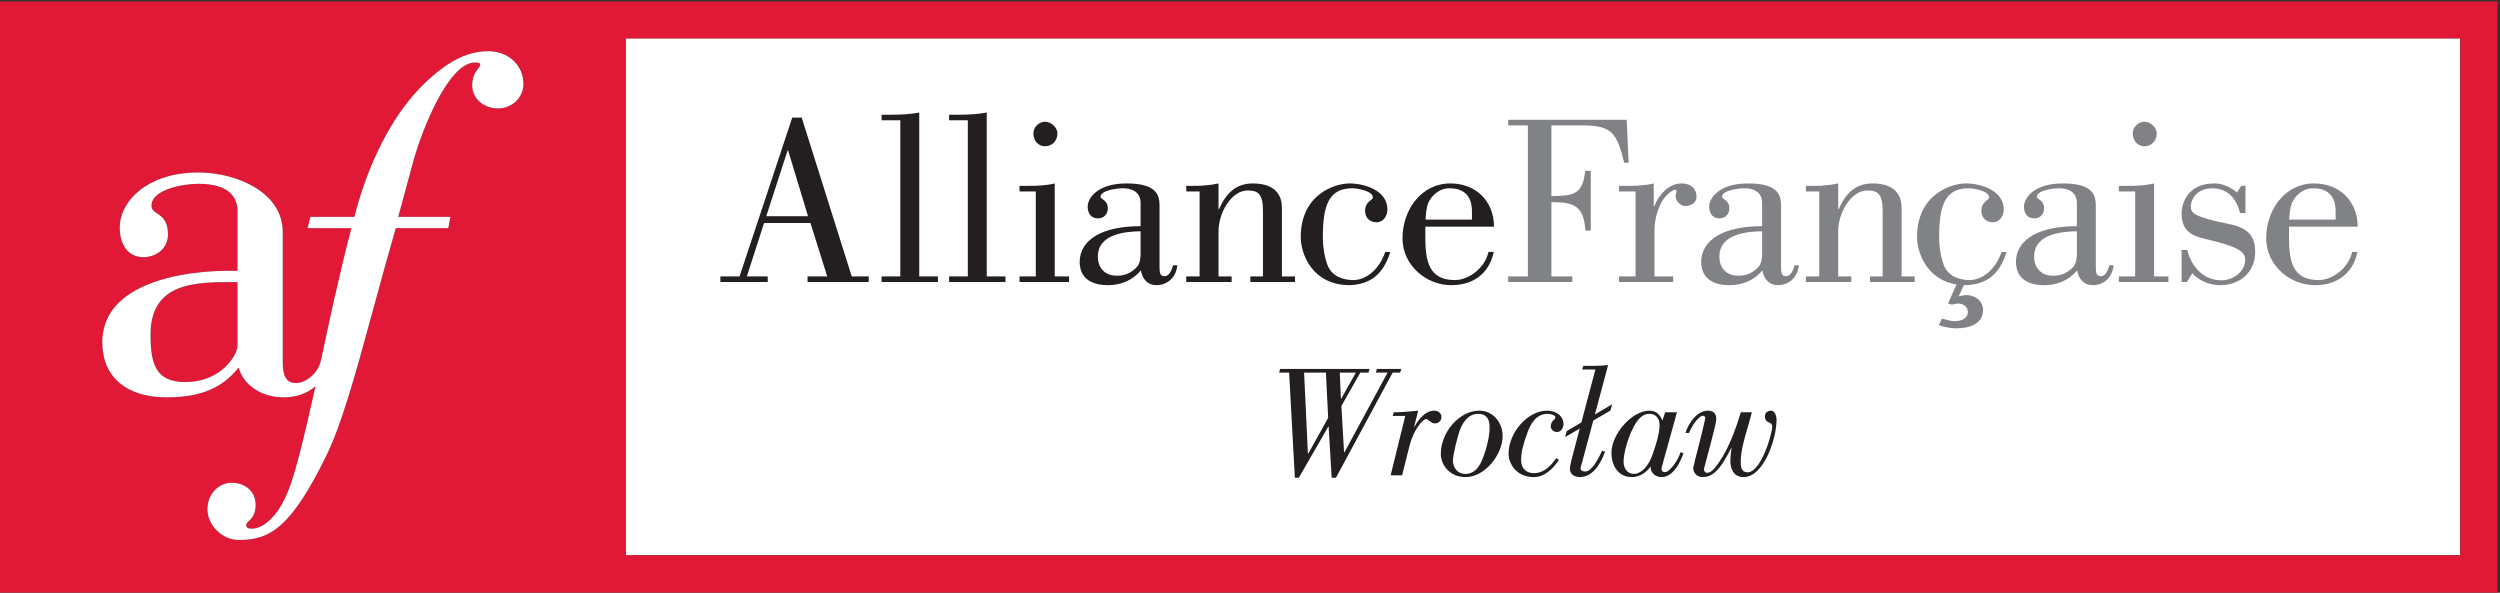 <?xml version="1.0" encoding="UTF-8" standalone="no"?>
<!DOCTYPE svg PUBLIC "-//W3C//DTD SVG 1.1//EN" "http://www.w3.org/Graphics/SVG/1.1/DTD/svg11.dtd">
<svg width="100%" height="100%" viewBox="0 0 4184 992" version="1.1" xmlns="http://www.w3.org/2000/svg" xmlns:xlink="http://www.w3.org/1999/xlink" xml:space="preserve" xmlns:serif="http://www.serif.com/" style="fill-rule:evenodd;clip-rule:evenodd;stroke-linejoin:round;stroke-miterlimit:2;">
    <rect x="0" y="0" width="4184" height="992" fill="#333333" stroke="none"/>
    <g transform="matrix(4.167,0,0,4.167,0,0)">
        <rect x="251.311" y="15.406" width="736.752" height="207.6" style="fill:white;fill-rule:nonzero;"/>
        <path d="M308.34,113.266L308.34,111.022L299.953,111.022L306.877,89.568L325.506,89.568L332.235,111.022L324.336,111.022L324.336,113.266L348.914,113.266L348.914,111.022L342.086,111.022L321.995,47.24L318.191,47.24L297.027,111.022L289.321,111.022L289.321,113.266L308.34,113.266ZM307.755,86.835L316.338,60.405L316.533,60.405L324.53,86.835L307.755,86.835Z" style="fill:rgb(35,31,32);fill-rule:nonzero;"/>
        <path d="M354.08,113.266L354.08,111.022L361.59,111.022L361.59,48.31L354.08,48.31L354.08,46.068L358.275,46.068C361.883,46.068 365.687,45.874 369.198,45.19L369.198,111.022L376.708,111.022L376.708,113.266L354.08,113.266Z" style="fill:rgb(35,31,32);fill-rule:nonzero;"/>
        <path d="M381.194,113.266L381.194,111.022L388.703,111.022L388.703,48.31L381.194,48.31L381.194,46.068L385.388,46.068C388.996,46.068 392.799,45.874 396.311,45.19L396.311,111.022L403.821,111.022L403.821,113.266L381.194,113.266Z" style="fill:rgb(35,31,32);fill-rule:nonzero;"/>
        <path d="M419.718,48.896C422.058,48.896 424.693,51.041 424.693,53.578C424.693,56.601 422.547,58.747 419.718,58.747C416.891,58.747 415.037,56.405 415.037,53.578C415.037,51.041 417.28,48.896 419.718,48.896ZM409.477,113.266L409.477,111.023L416.012,111.023L416.012,76.887L409.477,76.887L409.477,74.643L412.696,74.643C416.303,74.643 420.108,74.548 423.62,73.669L423.62,111.023L429.373,111.023L429.373,113.266L409.477,113.266Z" style="fill:rgb(35,31,32);fill-rule:nonzero;"/>
        <path d="M471.166,106.537C470.68,108.194 469.704,110.925 467.754,110.925C465.705,110.925 465.705,109.366 465.705,106.44L465.705,83.227C465.705,79.326 465.705,73.669 452.442,73.669C440.835,73.669 436.837,79.522 436.837,83.033C436.837,85.762 438.299,87.713 440.933,87.713C443.372,87.713 444.931,86.055 444.931,83.617C444.931,80.399 442.006,79.911 442.006,79.132C442.006,76.302 448.929,75.619 451.076,75.619C454.49,75.619 458.098,76.986 458.098,81.569L458.098,90.835C443.176,90.835 433.91,95.906 433.618,104.977C433.618,112.192 438.884,114.535 445.028,114.535C450.002,114.535 454.879,112.681 458.195,108.583C458.879,112.192 460.926,114.535 464.536,114.535C469.022,114.535 472.532,111.121 472.824,106.537L471.166,106.537ZM458.098,101.954C458.098,106.048 456.732,107.122 455.952,107.901C453.612,109.95 451.563,110.729 448.443,110.729C443.957,110.729 440.933,107.805 440.933,103.025C440.933,94.054 451.759,92.98 458.098,92.883L458.098,101.954Z" style="fill:rgb(35,31,32);fill-rule:nonzero;"/>
        <path d="M481.797,76.887L476.431,76.887L476.431,74.643L478.48,74.643C480.332,74.643 482.186,74.643 483.942,74.449C485.794,74.351 487.648,74.058 489.403,73.669L489.403,84.007L489.598,84.007C492.329,77.864 496.133,73.669 503.253,73.669C506.765,73.669 514.859,74.449 514.859,83.422L514.859,111.022L520.125,111.022L520.125,113.266L502.18,113.266L502.18,111.022L507.251,111.022L507.251,84.689C507.251,77.571 505.008,76.497 501.108,76.497C494.475,76.497 489.403,85.568 489.403,92.883L489.403,111.022L494.67,111.022L494.67,113.266L476.431,113.266L476.431,111.022L481.797,111.022L481.797,76.887Z" style="fill:rgb(35,31,32);fill-rule:nonzero;"/>
        <path d="M558.408,101.173C556.163,108.096 552.263,114.145 542.12,114.534C527.003,114.534 522.418,101.954 522.418,95.224C522.418,77.864 536.366,73.669 541.926,73.669C548.265,73.669 557.236,76.597 557.236,84.105C557.236,86.738 555.578,89.274 552.849,89.274C550.215,89.274 548.265,87.519 548.265,84.69C548.265,80.887 551.386,80.399 551.386,79.326C551.386,76.692 545.24,75.619 543.096,75.619C533.732,75.619 531.294,82.448 531.294,95.224C531.294,101.074 532.756,105.561 533.342,106.926C534.806,110.145 537.829,112.192 542.9,112.485C548.558,112.777 554.02,108.194 556.358,101.173L558.408,101.173Z" style="fill:rgb(35,31,32);fill-rule:nonzero;"/>
        <path d="M597.812,101.173C596.446,107.609 589.911,112.485 584.353,112.485C573.721,112.485 572.454,104.684 572.454,95.028L572.454,91.029L600.055,91.029C599.957,80.399 592.447,73.669 582.498,73.669C570.893,73.669 563.287,84.203 563.287,95.711C563.287,106.537 572.843,114.534 582.791,114.534C591.375,114.534 598.005,110.241 599.957,101.173L597.812,101.173ZM572.55,88.2C572.648,85.763 572.941,83.52 573.525,81.764C573.721,81.082 576.354,75.619 582.205,75.619C587.083,75.619 591.18,77.864 591.18,84.885L591.18,88.2L572.55,88.2Z" style="fill:rgb(35,31,32);fill-rule:nonzero;"/>
        <path d="M605.735,113.266L605.735,111.022L613.637,111.022L613.637,50.36L605.735,50.36L605.735,48.115L653.332,48.115L654.111,65.38L652.356,65.38C649.334,53.578 647.674,50.36 635.484,50.36L623.097,50.36L623.097,78.741C631.775,78.643 635.68,78.351 636.653,68.598L638.897,68.598L638.897,92.59L636.752,92.59C636.068,82.642 632.168,81.178 623.097,81.178L623.097,111.022L631.484,111.022L631.484,113.266L605.735,113.266Z" style="fill:rgb(128,130,133);fill-rule:nonzero;"/>
        <path d="M664.202,82.837L664.397,82.837C666.152,78.448 670.054,73.669 675.418,73.669C678.734,73.669 681.367,75.423 681.367,79.132C681.367,81.569 678.83,82.738 676.784,82.738C675.027,82.738 672.979,80.788 672.979,78.838C672.979,78.058 673.369,77.181 673.369,76.79C673.369,76.206 672.784,76.206 672.491,76.206C672.395,76.206 669.077,77.57 666.934,81.958C665.567,84.788 664.493,88.591 664.493,92.492L664.493,111.023L672.004,111.023L672.004,113.266L650.254,113.266L650.254,111.023L656.888,111.023L656.888,76.887L650.254,76.887L650.254,74.643L653.278,74.643C656.888,74.643 660.69,74.548 664.202,73.669L664.202,82.837Z" style="fill:rgb(128,130,133);fill-rule:nonzero;"/>
        <path d="M720.787,106.537C720.301,108.194 719.326,110.925 717.376,110.925C715.326,110.925 715.326,109.366 715.326,106.44L715.326,83.227C715.326,79.326 715.326,73.669 702.063,73.669C690.457,73.669 686.457,79.522 686.457,83.033C686.457,85.762 687.921,87.713 690.555,87.713C692.991,87.713 694.554,86.055 694.554,83.617C694.554,80.399 691.628,79.911 691.628,79.132C691.628,76.302 698.552,75.619 700.696,75.619C704.109,75.619 707.72,76.986 707.72,81.569L707.72,90.835C692.797,90.835 683.531,95.906 683.238,104.977C683.238,112.192 688.507,114.535 694.649,114.535C699.625,114.535 704.5,112.681 707.815,108.583C708.499,112.192 710.547,114.535 714.155,114.535C718.643,114.535 722.152,111.121 722.446,106.537L720.787,106.537ZM707.72,101.954C707.72,106.048 706.354,107.122 705.573,107.901C703.232,109.95 701.185,110.729 698.063,110.729C693.576,110.729 690.555,107.805 690.555,103.025C690.555,94.054 701.379,92.98 707.72,92.883L707.72,101.954Z" style="fill:rgb(128,130,133);fill-rule:nonzero;"/>
        <path d="M730.675,76.887L725.31,76.887L725.31,74.643L727.357,74.643C729.21,74.643 731.064,74.643 732.819,74.449C734.674,74.351 736.525,74.058 738.28,73.669L738.28,84.007L738.476,84.007C741.207,77.864 745.011,73.669 752.131,73.669C755.643,73.669 763.736,74.449 763.736,83.422L763.736,111.022L769.004,111.022L769.004,113.266L751.058,113.266L751.058,111.022L756.13,111.022L756.13,84.689C756.13,77.571 753.886,76.497 749.985,76.497C743.353,76.497 738.28,85.568 738.28,92.883L738.28,111.022L743.549,111.022L743.549,113.266L725.31,113.266L725.31,111.022L730.675,111.022L730.675,76.887Z" style="fill:rgb(128,130,133);fill-rule:nonzero;"/>
        <path d="M805.938,101.173C803.693,108.096 799.794,114.145 789.649,114.534C774.532,114.534 769.948,101.954 769.948,95.224C769.948,77.864 783.896,73.669 789.455,73.669C795.796,73.669 804.767,76.597 804.767,84.105C804.767,86.738 803.109,89.274 800.379,89.274C797.746,89.274 795.796,87.519 795.796,84.69C795.796,80.887 798.916,80.399 798.916,79.326C798.916,76.692 792.77,75.619 790.627,75.619C781.262,75.619 778.824,82.448 778.824,95.224C778.824,101.074 780.287,105.561 780.871,106.926C782.335,110.145 785.359,112.192 790.43,112.485C796.086,112.777 801.548,108.194 803.888,101.173L805.938,101.173ZM786.672,119.028C787.722,118.769 788.944,118.506 789.991,118.506C792.09,118.506 796.455,120.077 796.455,124.533C796.455,130.297 790.603,131.869 785.887,131.869C783.705,131.869 780.734,131.433 778.727,130.56L779.949,127.939C781.521,128.377 783.355,128.987 785.014,128.987C787.371,128.987 790.343,128.114 790.343,125.319C790.343,122.872 788.07,121.913 786.586,121.913C785.014,122.089 785.801,121.913 783.965,122.35L782.395,121.913L786.234,113.266L789.295,113.266L786.672,119.028Z" style="fill:rgb(128,130,133);fill-rule:nonzero;"/>
        <path d="M847.207,106.537C846.721,108.194 845.742,110.925 843.792,110.925C841.745,110.925 841.745,109.366 841.745,106.44L841.745,83.227C841.745,79.326 841.745,73.669 828.48,73.669C816.875,73.669 812.878,79.522 812.878,83.033C812.878,85.762 814.339,87.713 816.972,87.713C819.411,87.713 820.971,86.055 820.971,83.617C820.971,80.399 818.046,79.911 818.046,79.132C818.046,76.302 824.97,75.619 827.115,75.619C830.53,75.619 834.138,76.986 834.138,81.569L834.138,90.835C819.215,90.835 809.951,95.906 809.658,104.977C809.658,112.192 814.924,114.535 821.068,114.535C826.043,114.535 830.92,112.681 834.235,108.583C834.919,112.192 836.967,114.535 840.576,114.535C845.061,114.535 848.572,111.121 848.864,106.537L847.207,106.537ZM834.138,101.954C834.138,106.048 832.771,107.122 831.992,107.901C829.651,109.95 827.604,110.729 824.482,110.729C819.996,110.729 816.972,107.805 816.972,103.025C816.972,94.054 827.8,92.98 834.138,92.883L834.138,101.954Z" style="fill:rgb(128,130,133);fill-rule:nonzero;"/>
        <path d="M861.247,48.896C863.59,48.896 866.223,51.041 866.223,53.578C866.223,56.601 864.077,58.747 861.247,58.747C858.421,58.747 856.565,56.405 856.565,53.578C856.565,51.041 858.811,48.896 861.247,48.896ZM851.008,113.266L851.008,111.023L857.542,111.023L857.542,76.887L851.008,76.887L851.008,74.643L854.226,74.643C857.834,74.643 861.639,74.548 865.149,73.669L865.149,111.023L870.902,111.023L870.902,113.266L851.008,113.266Z" style="fill:rgb(128,130,133);fill-rule:nonzero;"/>
        <path d="M901.85,74.643L901.85,85.568L899.702,85.568C898.239,79.912 894.925,75.914 889.073,75.618C881.075,75.423 879.904,81.569 879.904,82.738C879.904,85.568 880.684,87.029 895.606,90.054C903.116,91.613 905.75,95.028 905.75,101.174C905.75,109.56 899.411,114.534 891.704,114.534C887.61,114.534 883.317,112.876 880.49,109.756L878.344,113.266L876.197,113.266L876.197,100.392L878.441,100.392C880.294,107.414 885.074,112.582 892.29,112.582C896.68,112.582 901.75,109.266 901.75,104.195C901.75,100.392 896.386,98.637 888.291,96.589C881.855,95.028 876.197,94.15 876.197,85.666C876.197,81.569 878.733,73.669 889.364,73.669C892.388,73.669 895.412,74.838 898.436,77.276L900.19,74.643L901.85,74.643Z" style="fill:rgb(128,130,133);fill-rule:nonzero;"/>
        <path d="M944.691,101.173C943.326,107.609 936.791,112.485 931.232,112.485C920.602,112.485 919.334,104.684 919.334,95.028L919.334,91.029L946.935,91.029C946.837,80.399 939.327,73.669 929.38,73.669C917.772,73.669 910.164,84.203 910.164,95.711C910.164,106.537 919.724,114.534 929.671,114.534C938.254,114.534 944.887,110.241 946.837,101.173L944.691,101.173ZM919.431,88.2C919.529,85.763 919.819,83.52 920.405,81.764C920.602,81.082 923.234,75.619 929.085,75.619C933.963,75.619 938.059,77.864 938.059,84.885L938.059,88.2L919.431,88.2Z" style="fill:rgb(128,130,133);fill-rule:nonzero;"/>
        <path d="M71.001,116.118C63.904,119.207 60.455,125.209 60.455,134.468C60.455,146.482 62.739,153.438 74.417,153.438C89.082,153.438 95.393,142.384 95.393,138.873L95.393,113.292L92.649,113.292C86.252,113.292 77.489,113.292 71.001,116.118Z" style="fill:rgb(225,24,54);fill-rule:nonzero;"/>
        <path d="M988.143,223.006L251.31,223.006L251.31,15.406L988.143,15.406M199.936,43.542C194.882,43.542 189.654,40.07 189.654,34.259C189.654,30.602 191.081,28.767 192.025,27.551C192.509,26.928 192.859,26.478 192.859,26.045C192.859,25.309 192.399,25.106 190.719,25.106C180.163,25.106 169.448,52.045 165.912,65.092L159.929,87.093L180.898,87.093L180.751,87.88L180.151,91.085L180.049,91.628L158.96,91.628C155.584,103.317 152.632,114.144 149.777,124.619C142.798,150.219 137.285,170.439 130.86,183.432C116.85,211.863 108.457,216.867 95.999,216.867C92.632,216.867 89.421,215.478 86.959,212.958C84.642,210.586 83.313,207.532 83.313,204.579C83.313,201.595 84.366,198.852 86.277,196.854C88.077,194.975 90.525,193.895 92.993,193.895C98.694,193.895 102.676,197.547 102.676,202.776C102.676,206.589 101.109,208.128 99.964,209.251C99.245,209.958 98.87,210.354 98.87,210.988C98.87,211.879 99.657,212.331 101.209,212.331C102.243,212.331 105.005,211.999 108.322,208.925C111.888,205.621 114.878,200.313 117.207,193.15C119.958,184.662 122.909,172.249 126.718,155.105C123.217,158.11 119,159.576 113.892,159.576C105.054,159.576 97.79,154.702 95.837,147.603C89.185,155.985 80.441,159.576 66.803,159.576C50.703,159.576 41.091,151.312 41.091,137.472C41.091,127.155 47.119,119.398 59.007,114.416C70.767,109.489 84.883,108.753 92.251,108.753L95.393,108.753L95.393,84.773C95.393,79.776 92.658,73.82 79.629,73.82C73.748,73.82 60.857,76.023 60.857,82.568C60.857,84.242 61.797,84.866 63.099,85.728C65.045,87.018 67.468,88.624 67.468,94.193C67.468,99.371 63.22,103.274 57.588,103.274C51.739,103.274 48.106,98.719 48.106,91.387C48.106,85.874 51.084,80.379 56.276,76.311C60.368,73.104 67.741,69.281 79.629,69.281C87.819,69.281 96.088,71.444 102.315,75.214C109.669,79.667 113.557,85.883 113.557,93.19L113.557,145.688C113.557,151.327 115.205,153.841 118.901,153.841C122.652,153.841 127.671,150.148 128.876,144.853C128.966,144.454 129.192,143.388 129.531,141.8C131.335,133.334 136.759,107.865 141.158,91.628L123.544,91.628L123.75,90.802L124.552,87.597L124.678,87.093L142.315,87.093C147.856,65.583 157.18,47.24 168.603,35.397C178.65,25.144 187.139,20.571 196.128,20.571C204.161,20.571 210.219,26.197 210.219,33.656C210.219,39.2 205.702,43.542 199.936,43.542ZM0,238L1003.06,238L1003.06,0.582L0,0.582L0,238Z" style="fill:rgb(225,24,54);fill-rule:nonzero;"/>
        <path d="M95.393,138.873C95.393,142.384 89.082,153.439 74.417,153.439C62.74,153.439 60.455,146.483 60.455,134.468C60.455,125.209 63.904,119.206 71.001,116.118C77.49,113.293 86.252,113.293 92.649,113.293L95.393,113.293L95.393,138.873ZM196.128,20.571C187.14,20.571 178.65,25.144 168.603,35.397C157.18,47.241 147.856,65.583 142.315,87.093L124.678,87.093L123.751,90.801L123.544,91.628L141.158,91.628C136.759,107.865 131.335,133.334 129.532,141.8C129.194,143.388 128.966,144.454 128.876,144.853C127.671,150.149 122.652,153.841 118.901,153.841C115.205,153.841 113.557,151.327 113.557,145.689L113.557,93.19C113.557,85.883 109.669,79.667 102.315,75.214C96.087,71.444 87.818,69.282 79.628,69.282C67.741,69.282 60.368,73.104 56.275,76.31C51.084,80.379 48.106,85.874 48.106,91.388C48.106,98.72 51.74,103.274 57.587,103.274C63.221,103.274 67.467,99.371 67.467,94.192C67.467,88.624 65.045,87.018 63.099,85.728C61.797,84.866 60.856,84.243 60.856,82.568C60.856,76.022 73.749,73.819 79.628,73.819C92.658,73.819 95.393,79.776 95.393,84.773L95.393,108.753L92.251,108.753C84.883,108.753 70.768,109.488 59.006,114.416C47.119,119.398 41.09,127.155 41.09,137.472C41.09,151.313 50.703,159.576 66.803,159.576C80.44,159.576 89.185,155.985 95.837,147.603C97.79,154.702 105.054,159.576 113.892,159.576C119,159.576 123.217,158.11 126.718,155.106C122.909,172.249 119.959,184.661 117.207,193.15C114.878,200.314 111.888,205.621 108.322,208.925C105.005,211.999 102.243,212.33 101.209,212.33C99.657,212.33 98.87,211.879 98.87,210.988C98.87,210.355 99.246,209.957 99.964,209.251C101.109,208.128 102.676,206.589 102.676,202.776C102.676,197.547 98.693,193.896 92.993,193.896C90.524,193.896 88.077,194.974 86.276,196.855C84.366,198.852 83.313,201.595 83.313,204.579C83.313,207.532 84.642,210.586 86.959,212.958C89.42,215.478 92.631,216.866 96,216.866C108.457,216.866 116.851,211.863 130.86,183.432C137.285,170.44 142.798,150.219 149.777,124.619C152.633,114.143 155.584,103.317 158.96,91.628L180.05,91.628L180.151,91.085L180.751,87.88L180.898,87.093L159.929,87.093L165.912,65.092C169.448,52.045 180.163,25.106 190.719,25.106C192.399,25.106 192.859,25.309 192.859,26.045C192.859,26.478 192.509,26.929 192.025,27.551C191.081,28.767 189.654,30.602 189.654,34.259C189.654,40.07 194.882,43.542 199.936,43.542C205.702,43.542 210.219,39.201 210.219,33.657C210.219,26.197 204.161,20.571 196.128,20.571Z" style="fill:white;fill-rule:nonzero;"/>
        <path d="M538.1,149.637L538.548,160.132L538.676,160.132L544.563,149.637L538.1,149.637ZM523.765,149.637L525.301,182.211L525.429,182.211L533.429,167.811L532.532,149.637L523.765,149.637ZM514.166,148.165L550.067,148.165L549.619,149.637L546.355,149.637L538.74,163.076L539.828,181.699L539.956,181.699L557.299,149.637L552.563,149.637L553.011,148.165L562.802,148.165L562.354,149.637L559.347,149.637L536.564,191.874L534.836,191.874L533.62,171.331L533.492,171.331L521.653,191.874L520.054,191.874L517.749,149.637L513.718,149.637L514.166,148.165Z" style="fill:rgb(35,31,32);fill-rule:nonzero;"/>
        <path d="M564.405,167.044L559.35,167.044L559.798,165.572L561.014,165.572C562.806,165.572 567.157,165.187 569.589,164.932L567.989,171.331L568.117,171.395C569.653,168.452 572.533,164.932 575.989,164.932C577.461,164.932 578.933,165.828 578.933,167.492C578.933,168.964 577.78,170.052 576.373,170.052C574.581,170.052 573.813,168.323 572.725,168.323C571.381,168.323 567.669,172.804 566.134,178.947L563.126,190.914L558.518,190.914L564.405,167.044Z" style="fill:rgb(35,31,32);fill-rule:nonzero;"/>
        <path d="M583.541,185.026C583.541,187.906 585.525,190.338 588.405,190.338C592.629,190.338 594.549,186.883 595.828,183.299C597.172,179.587 598.26,175.491 598.26,171.523C598.26,168.323 596.98,166.212 593.717,166.212C589.685,166.212 587.381,169.668 586.165,173.187C585.397,175.363 583.541,182.723 583.541,185.026ZM588.661,191.618C582.069,191.618 578.678,186.562 578.678,182.274C578.678,173.636 586.037,164.932 594.164,164.932C599.604,164.932 603.508,169.668 603.508,175.107C603.508,182.467 596.469,191.618 588.661,191.618Z" style="fill:rgb(35,31,32);fill-rule:nonzero;"/>
        <path d="M626.1,184.706C623.796,188.227 620.403,191.618 615.988,191.618C608.501,191.618 605.877,185.538 605.877,182.339C605.877,173.636 613.62,164.932 621.363,164.932C624.563,164.932 627.955,166.724 627.955,170.436C627.955,171.907 626.867,173.508 625.396,173.508C624.052,173.508 622.836,172.611 622.836,171.203C622.836,169.027 624.691,168.58 624.691,167.684C624.691,166.596 622.516,166.212 621.619,166.212C616.692,166.212 614.645,170.691 613.557,173.508C611.828,178.179 610.933,181.57 610.933,184.835C610.933,188.099 612.98,190.019 615.988,190.019C620.212,190.019 622.707,187.202 625.075,184.003L626.1,184.706Z" style="fill:rgb(35,31,32);fill-rule:nonzero;"/>
        <path d="M635.444,148.421L635.892,146.949L638.323,146.949C642.867,146.949 644.403,146.757 645.875,146.629L640.563,166.468L647.475,162.372L646.835,164.868L639.924,168.899L635.38,185.858C635.188,186.626 634.804,187.522 634.804,188.162C634.804,188.994 635.828,189.378 636.596,189.378C639.22,189.378 641.588,185.091 643.443,180.995L644.659,181.442C642.355,187.586 639.027,191.618 634.548,191.618C632.564,191.618 630.517,190.594 630.517,188.29C630.517,187.458 630.9,185.73 631.156,184.706L634.484,172.1L628.597,175.555L629.236,173.123L635.124,169.668L640.756,148.421L635.444,148.421Z" style="fill:rgb(35,31,32);fill-rule:nonzero;"/>
        <path d="M652.084,185.41C652.084,188.099 653.556,190.338 656.308,190.338C657.907,190.338 661.363,189.059 663.731,182.53C664.883,179.331 666.547,174.147 666.547,170.691C666.547,168.067 665.075,166.212 662.451,166.212C659.06,166.212 657.14,169.412 655.731,172.228C654.067,175.491 652.084,181.699 652.084,185.41ZM673.522,165.572L667.442,187.522C666.931,189.186 667.955,189.634 668.659,189.634C670.835,189.634 674.29,184.194 674.931,181.635L676.146,182.019C673.715,189.059 670.259,191.618 667.379,191.618C664.947,191.618 662.963,190.019 662.899,187.522L662.771,187.522C661.107,190.019 658.163,191.618 655.412,191.618C650.356,191.618 647.221,187.586 647.221,181.827C647.221,174.467 655.283,164.932 662.516,164.932C665.075,164.932 666.739,166.532 667.635,168.836L667.699,168.836L668.787,165.572L673.522,165.572Z" style="fill:rgb(35,31,32);fill-rule:nonzero;"/>
        <path d="M676.916,173.892C678.133,169.987 681.588,164.932 685.939,164.932C688.115,164.932 689.331,166.02 689.331,168.323C689.331,170.436 684.34,188.099 684.34,188.482C684.404,189.186 684.788,189.891 685.62,189.891C687.54,189.891 689.075,187.586 690.548,185.475C694.387,179.843 697.075,172.483 699.187,165.572L703.603,165.572C702.259,171.203 699.123,179.459 699.123,185.41C699.123,187.586 699.379,189.698 701.875,189.698C707.314,189.698 711.794,174.147 711.794,171.331C711.794,169.027 708.85,170.436 708.85,167.107C708.85,165.7 710.066,164.932 711.346,164.932C712.626,164.932 713.521,166.724 713.521,168.644C713.521,176.195 708.402,191.618 700.274,191.618C695.987,191.618 694.963,187.842 694.963,185.091C694.963,184.322 695.219,181.57 695.411,180.035L695.283,179.971C690.548,189.57 687.348,191.618 683.828,191.618C681.652,191.618 680.052,190.019 680.052,187.906C680.052,187.267 684.916,169.155 684.916,167.556C684.916,167.492 684.34,166.979 684.02,166.979C682.036,166.979 679.092,171.844 678.389,173.892L676.916,173.892Z" style="fill:rgb(35,31,32);fill-rule:nonzero;"/>
    </g>
</svg>
